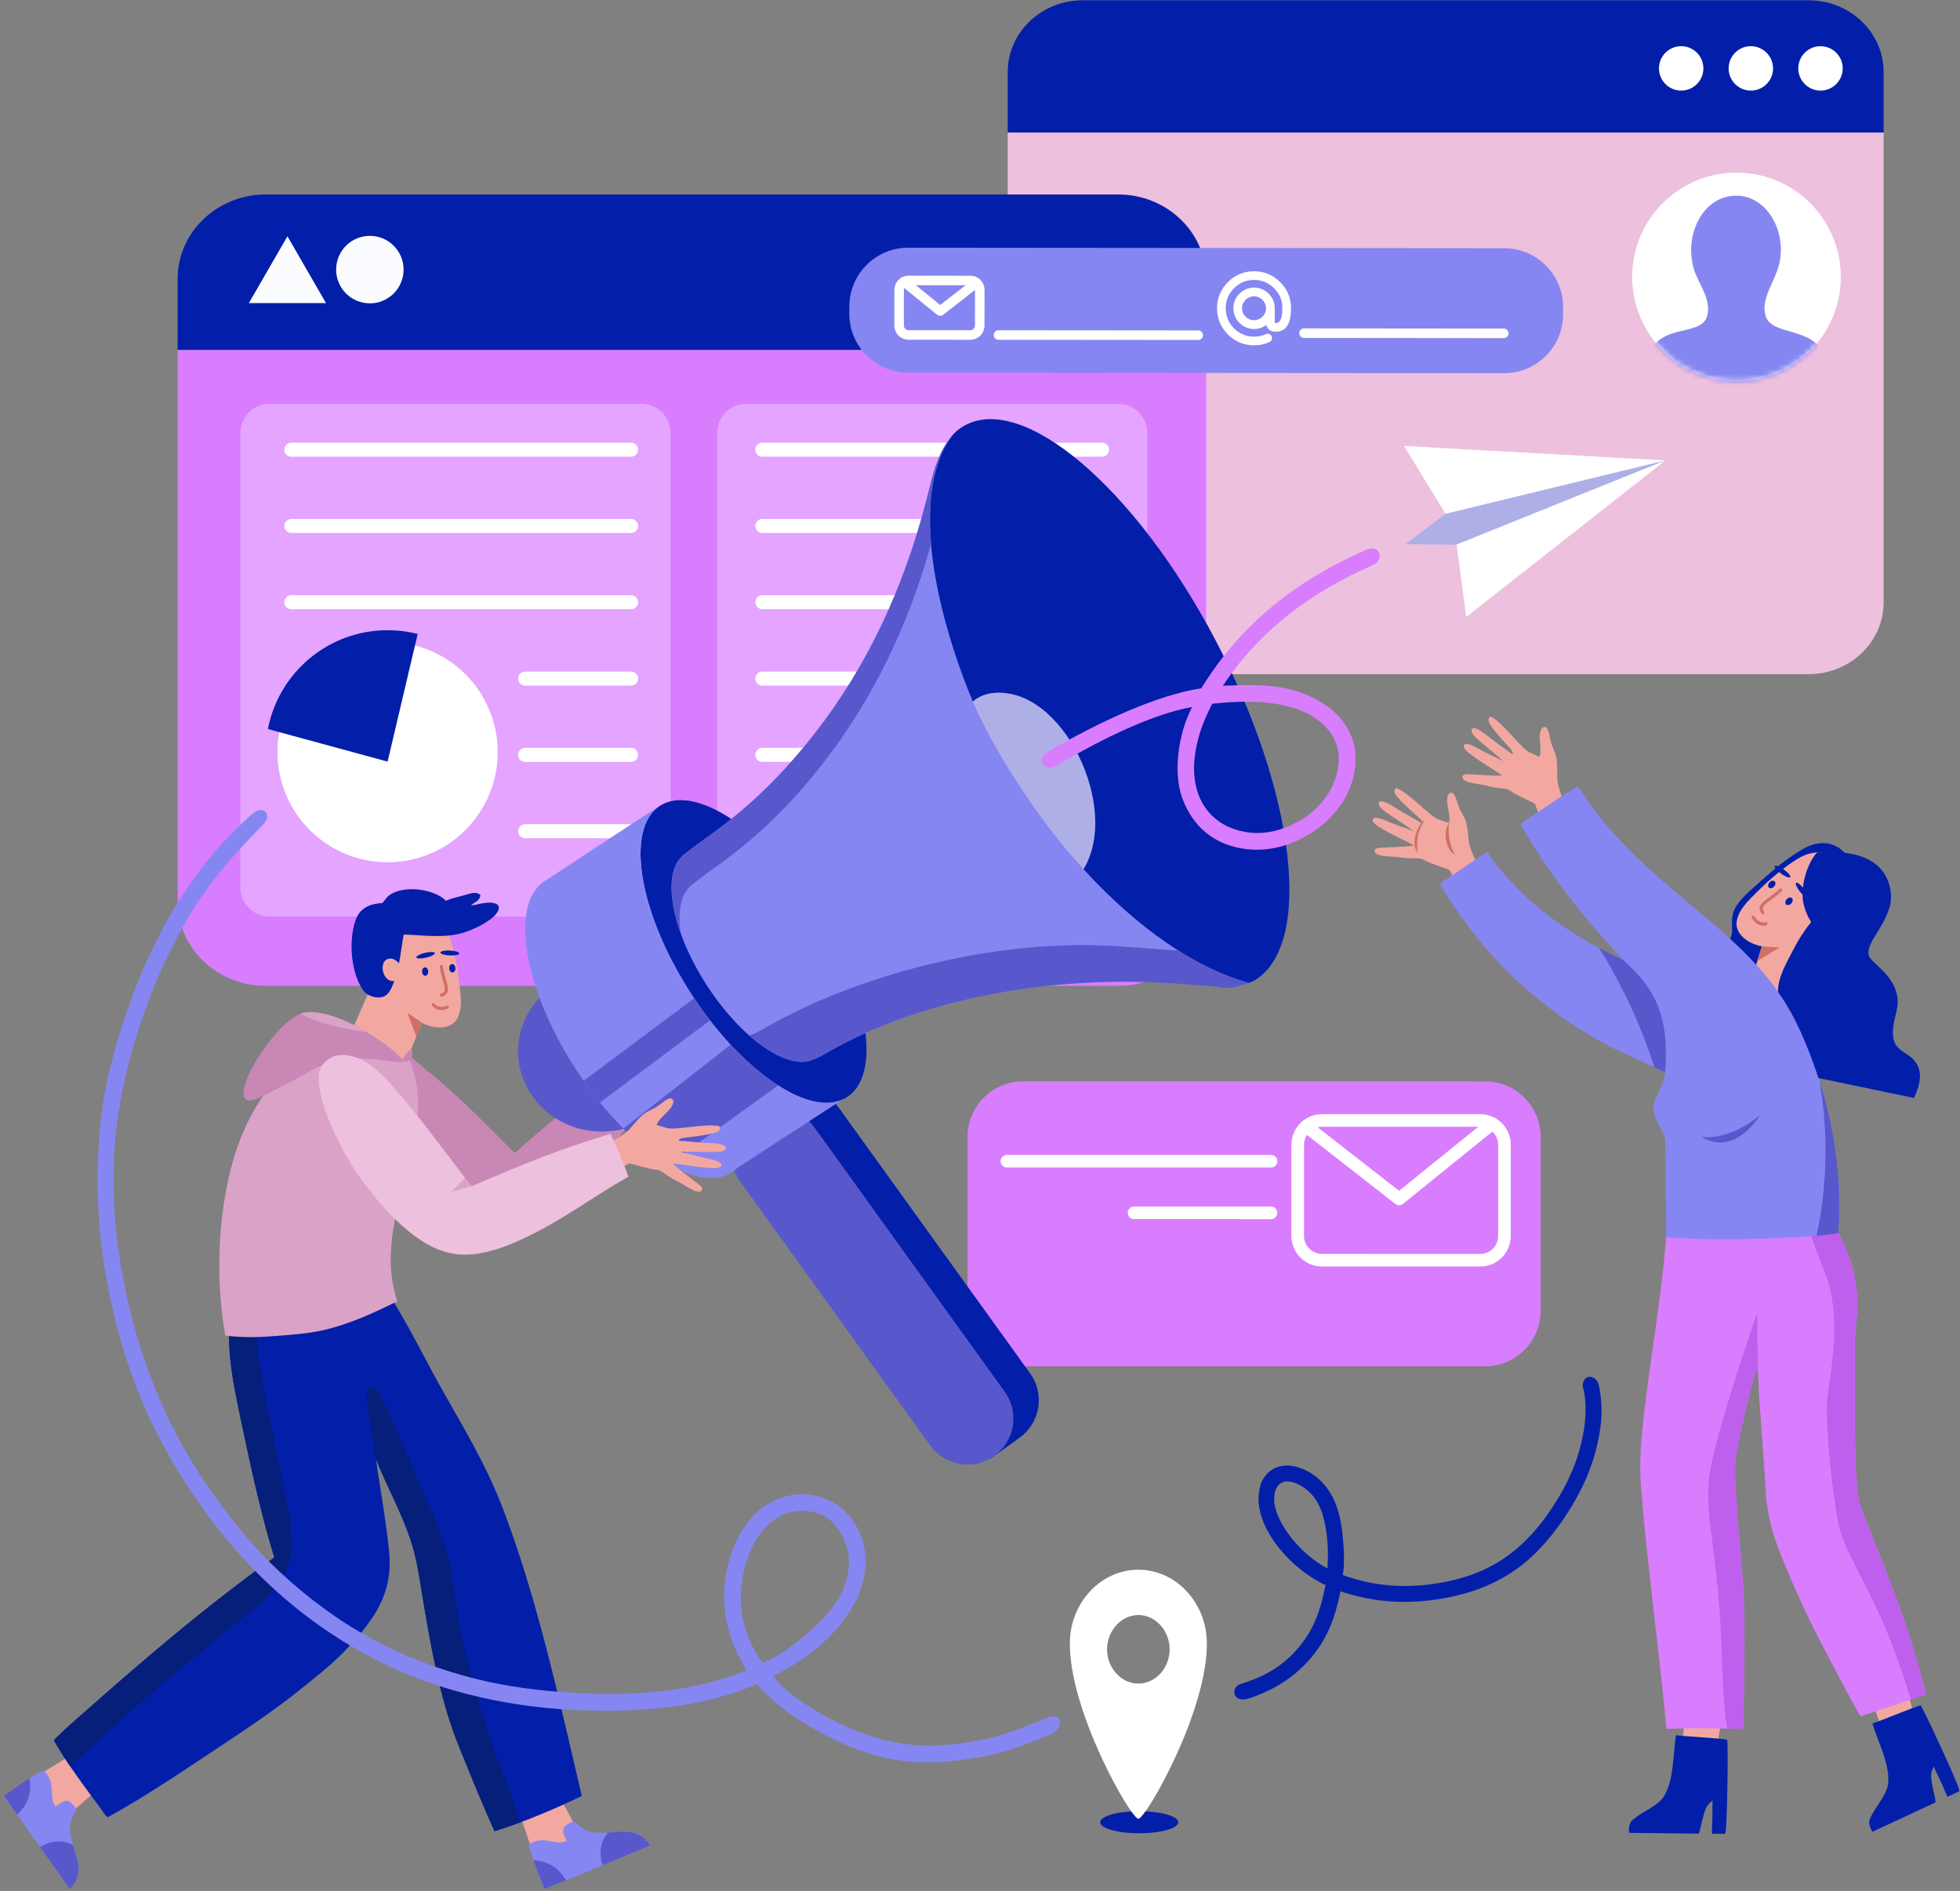 <svg width="369" height="356" viewBox="0 0 369 356" fill="none" xmlns="http://www.w3.org/2000/svg">
<rect x="0" y="0" width="369" height="356" fill="#808080" stroke="none"/>
<path d="M182.146 246.77C182.146 252.546 186.827 257.229 192.602 257.229L279.584 257.232C285.358 257.232 290.04 252.548 290.04 246.774L290.042 214.04C290.042 208.266 285.361 203.585 279.586 203.585L192.603 203.581C186.828 203.581 182.147 208.262 182.147 214.038L182.146 246.77Z" fill="#D97DFF"/>
<path d="M278.674 238.442L248.881 238.44C247.344 238.44 245.9 237.841 244.814 236.755C243.727 235.669 243.129 234.223 243.129 232.688L243.13 215.511C243.13 212.339 245.71 209.758 248.881 209.758L278.675 209.759C281.847 209.759 284.427 212.341 284.427 215.513L284.427 232.69C284.426 235.86 281.846 238.442 278.674 238.442ZM248.881 212.13C247.018 212.132 245.503 213.647 245.503 215.511V232.688C245.502 233.59 245.853 234.438 246.492 235.077C247.129 235.714 247.978 236.066 248.881 236.066L278.674 236.068C280.538 236.068 282.054 234.552 282.054 232.69V215.513C282.054 213.649 280.538 212.132 278.675 212.132L248.881 212.13Z" fill="white"/>
<path d="M263.413 226.897C263.155 226.897 262.898 226.813 262.683 226.647L245.173 212.987C244.657 212.583 244.565 211.838 244.968 211.321C245.372 210.805 246.116 210.713 246.634 211.115L263.399 224.194L280.178 210.617C280.686 210.204 281.433 210.282 281.846 210.792C282.259 211.302 282.18 212.049 281.671 212.462L264.158 226.632C263.942 226.809 263.677 226.897 263.413 226.897Z" fill="white"/>
<path d="M239.287 219.81H189.56C188.904 219.81 188.373 219.279 188.373 218.624C188.373 217.969 188.905 217.437 189.56 217.437L239.287 217.439C239.943 217.439 240.473 217.969 240.473 218.624C240.474 219.28 239.943 219.81 239.287 219.81Z" fill="white"/>
<path d="M239.288 229.523L213.494 229.522C212.839 229.522 212.309 228.99 212.309 228.335C212.309 227.68 212.839 227.149 213.494 227.149L239.288 227.15C239.943 227.15 240.474 227.682 240.474 228.337C240.474 228.992 239.943 229.523 239.288 229.523Z" fill="white"/>
<path fill-rule="evenodd" clip-rule="evenodd" d="M189.717 13.577C189.717 6.104 196.043 0.049 203.846 0.049H340.495C348.297 0.049 354.623 6.104 354.623 13.577V24.965H189.717V13.577Z" fill="#031FAA"/>
<path fill-rule="evenodd" clip-rule="evenodd" d="M354.621 24.965V113.395C354.621 120.867 348.295 126.927 340.493 126.927H203.844C196.041 126.927 189.715 120.867 189.715 113.395V24.965H354.621Z" fill="#EDC0DD"/>
<path d="M342.737 17.056C345.046 17.056 346.917 15.185 346.917 12.876C346.917 10.567 345.046 8.696 342.737 8.696C340.428 8.696 338.557 10.567 338.557 12.876C338.557 15.185 340.428 17.056 342.737 17.056Z" fill="white"/>
<path d="M329.624 17.056C331.932 17.056 333.804 15.185 333.804 12.876C333.804 10.567 331.932 8.696 329.624 8.696C327.315 8.696 325.443 10.567 325.443 12.876C325.443 15.185 327.315 17.056 329.624 17.056Z" fill="white"/>
<path d="M316.508 17.056C318.817 17.056 320.689 15.185 320.689 12.876C320.689 10.567 318.817 8.696 316.508 8.696C314.2 8.696 312.328 10.567 312.328 12.876C312.328 15.185 314.2 17.056 316.508 17.056Z" fill="white"/>
<path d="M326.922 71.769C337.766 71.769 346.557 62.978 346.557 52.134C346.557 41.29 337.766 32.499 326.922 32.499C316.078 32.499 307.287 41.29 307.287 52.134C307.287 62.978 316.078 71.769 326.922 71.769Z" fill="white"/>
<mask id="mask0_2941_2196" style="mask-type:luminance" maskUnits="userSpaceOnUse" x="307" y="32" width="40" height="40">
<path d="M326.924 71.768C337.768 71.768 346.559 62.977 346.559 52.133C346.559 41.29 337.768 32.499 326.924 32.499C316.08 32.499 307.289 41.29 307.289 52.133C307.289 62.977 316.08 71.768 326.924 71.768Z" fill="white"/>
</mask>
<g mask="url(#mask0_2941_2196)">
<path fill-rule="evenodd" clip-rule="evenodd" d="M344.41 72.562C331.333 72.451 322.488 72.442 309.444 72.562C309.35 67.622 310.321 64.689 313.997 63.091C316.68 61.926 320.452 62.07 321.281 59.813C322.459 56.612 319.779 53.546 318.914 50.707C317.04 44.563 320.294 37.384 326.199 36.865C332.375 36.325 336.51 43.379 334.941 49.796C334.132 53.105 331.45 56.193 332.391 59.448C332.946 61.365 335.232 61.894 337.49 62.545C342.372 63.953 344.377 65.826 344.41 72.562Z" fill="#8686F2"/>
</g>
<path fill-rule="evenodd" clip-rule="evenodd" d="M227.09 65.871V169.716C227.09 178.491 219.667 185.603 210.501 185.603H50.035C40.87 185.603 33.445 178.491 33.445 169.716V65.871H227.09Z" fill="#D97DFF"/>
<path fill-rule="evenodd" clip-rule="evenodd" d="M33.441 52.499C33.441 43.722 40.869 36.61 50.033 36.61H210.499C219.666 36.61 227.088 43.722 227.088 52.499V65.869H33.441V52.499Z" fill="#031FAA"/>
<path d="M63.283 50.758C63.283 54.263 66.122 57.111 69.631 57.111C73.142 57.111 75.983 54.262 75.983 50.758C75.983 47.254 73.141 44.404 69.631 44.404C66.122 44.404 63.283 47.253 63.283 50.758Z" fill="#FBFCFF"/>
<path d="M54.114 57.065H46.85L50.483 50.773L54.114 44.48L57.746 50.773L61.378 57.065H54.114Z" fill="#FBFCFF"/>
<path opacity="0.3" d="M135.006 167.085C135.006 170.104 137.452 172.551 140.47 172.551H210.521C213.54 172.551 215.987 170.104 215.987 167.085V81.496C215.987 78.477 213.54 76.031 210.521 76.031H140.47C137.452 76.031 135.006 78.478 135.006 81.496V167.085Z" fill="white"/>
<path opacity="0.3" d="M126.23 81.496C126.23 78.477 123.783 76.031 120.765 76.031H50.714C47.695 76.031 45.248 78.478 45.248 81.496V167.086C45.248 170.104 47.695 172.551 50.714 172.551H120.765C123.783 172.551 126.23 170.104 126.23 167.086V81.496Z" fill="white"/>
<path d="M72.972 162.333C84.42 162.333 93.7 153.053 93.7 141.606C93.7 130.158 84.42 120.878 72.972 120.878C61.524 120.878 52.244 130.158 52.244 141.606C52.244 153.053 61.524 162.333 72.972 162.333Z" fill="white"/>
<path d="M50.434 137.252C52.469 126.656 61.783 118.65 72.972 118.65C74.927 118.65 76.825 118.895 78.637 119.356L72.972 143.388L50.434 137.252Z" fill="#031FAA"/>
<path d="M54.847 114.693H118.802C119.532 114.693 120.124 114.103 120.124 113.373C120.124 112.643 119.532 112.052 118.802 112.052H54.847C54.117 112.052 53.525 112.643 53.525 113.373C53.525 114.103 54.117 114.693 54.847 114.693Z" fill="white"/>
<path d="M54.847 100.341H118.802C119.532 100.341 120.124 99.749 120.124 99.019C120.124 98.289 119.532 97.697 118.802 97.697H54.847C54.117 97.697 53.525 98.289 53.525 99.019C53.525 99.749 54.117 100.341 54.847 100.341Z" fill="white"/>
<path d="M54.847 85.986H118.802C119.532 85.986 120.124 85.394 120.124 84.665C120.124 83.935 119.532 83.345 118.802 83.345H54.847C54.117 83.345 53.525 83.935 53.525 84.665C53.525 85.394 54.117 85.986 54.847 85.986Z" fill="white"/>
<path d="M98.867 143.433H118.802C119.532 143.433 120.124 142.843 120.124 142.113C120.124 141.383 119.532 140.791 118.802 140.791H98.867C98.137 140.791 97.545 141.383 97.545 142.113C97.545 142.843 98.137 143.433 98.867 143.433Z" fill="white"/>
<path d="M98.867 129.08H118.802C119.532 129.08 120.124 128.488 120.124 127.759C120.124 127.029 119.532 126.438 118.802 126.438H98.867C98.137 126.438 97.545 127.029 97.545 127.759C97.545 128.488 98.137 129.08 98.867 129.08Z" fill="white"/>
<path d="M98.867 157.812H118.802C119.532 157.812 120.124 157.222 120.124 156.492C120.124 155.763 119.532 155.171 118.802 155.171H98.867C98.137 155.171 97.545 155.762 97.545 156.492C97.545 157.222 98.137 157.812 98.867 157.812Z" fill="white"/>
<path d="M143.521 114.694H207.475C208.205 114.694 208.797 114.104 208.797 113.374C208.797 112.644 208.205 112.052 207.475 112.052H143.521C142.791 112.052 142.199 112.644 142.199 113.374C142.199 114.104 142.791 114.694 143.521 114.694Z" fill="white"/>
<path d="M143.521 100.341H207.475C208.205 100.341 208.797 99.749 208.797 99.019C208.797 98.289 208.205 97.697 207.475 97.697H143.521C142.791 97.697 142.199 98.289 142.199 99.019C142.199 99.749 142.791 100.341 143.521 100.341Z" fill="white"/>
<path d="M143.521 85.986H207.475C208.205 85.986 208.797 85.394 208.797 84.665C208.797 83.935 208.205 83.345 207.475 83.345H143.521C142.791 83.345 142.199 83.935 142.199 84.665C142.2 85.394 142.791 85.986 143.521 85.986Z" fill="white"/>
<path d="M143.521 143.432H207.475C208.205 143.432 208.797 142.842 208.797 142.112C208.797 141.383 208.205 140.79 207.475 140.79H143.521C142.791 140.79 142.199 141.382 142.199 142.112C142.2 142.842 142.791 143.432 143.521 143.432Z" fill="white"/>
<path d="M143.521 129.079H207.475C208.205 129.079 208.797 128.487 208.797 127.757C208.797 127.028 208.205 126.436 207.475 126.436H143.521C142.791 126.436 142.199 127.027 142.199 127.757C142.2 128.487 142.791 129.079 143.521 129.079Z" fill="white"/>
<path d="M294.279 59.176C294.274 65.302 289.304 70.263 283.177 70.259L170.979 70.161C164.853 70.156 159.892 65.186 159.898 59.06V57.716C159.905 51.591 164.874 46.629 171 46.636L283.198 46.731C289.325 46.738 294.285 51.707 294.28 57.832L294.279 59.176Z" fill="#8686F2"/>
<path d="M182.666 63.968L171.049 63.957C169.572 63.955 168.372 62.754 168.373 61.277L168.379 54.578C168.381 53.102 169.583 51.902 171.06 51.903L182.677 51.914C184.153 51.916 185.354 53.118 185.352 54.595L185.346 61.292C185.345 62.767 184.144 63.968 182.666 63.968ZM171.058 53.699C170.571 53.699 170.175 54.095 170.174 54.581L170.168 61.279C170.167 61.766 170.563 62.163 171.05 62.163L182.668 62.173C183.155 62.173 183.552 61.778 183.552 61.292L183.558 54.594C183.558 54.109 183.163 53.711 182.676 53.711L171.058 53.699Z" fill="white"/>
<path d="M177.003 59.461C176.804 59.461 176.603 59.394 176.439 59.262L169.616 53.73C169.231 53.418 169.171 52.852 169.484 52.468C169.795 52.083 170.361 52.023 170.746 52.336L177.015 57.419L183.285 52.536C183.677 52.231 184.241 52.301 184.544 52.693C184.849 53.084 184.779 53.649 184.387 53.953L177.556 59.272C177.393 59.398 177.197 59.461 177.003 59.461Z" fill="white"/>
<path d="M225.582 64.003L187.977 63.971C187.481 63.971 187.079 63.569 187.08 63.073C187.08 62.578 187.483 62.176 187.978 62.176L225.584 62.208C226.079 62.209 226.481 62.613 226.481 63.108C226.48 63.603 226.077 64.003 225.582 64.003Z" fill="white"/>
<path d="M241.017 53.12C239.66 51.762 238.007 51.071 236.102 51.071C234.188 51.071 232.528 51.756 231.17 53.113C229.816 54.472 229.129 56.127 229.127 58.034C229.125 59.943 229.809 61.6 231.161 62.959C232.519 64.317 234.176 65.006 236.09 65.009C237.114 65.009 238.08 64.808 238.948 64.412C239.1 64.364 239.228 64.267 239.329 64.121C239.427 63.977 239.476 63.818 239.477 63.652C239.476 63.425 239.399 63.229 239.244 63.069C239.089 62.908 238.895 62.827 238.666 62.827C238.532 62.827 238.401 62.862 238.29 62.93C237.612 63.229 236.872 63.379 236.091 63.379C234.62 63.378 233.348 62.849 232.31 61.805C231.278 60.775 230.756 59.507 230.757 58.037C230.758 56.565 231.284 55.296 232.318 54.269C233.355 53.229 234.629 52.7 236.1 52.702C236.842 52.703 237.531 52.836 238.149 53.098C238.765 53.36 239.343 53.757 239.868 54.276C240.387 54.792 240.782 55.365 241.04 55.983C241.298 56.601 241.429 57.294 241.428 58.047C241.427 59.887 241.01 60.818 240.192 60.818C240.042 60.816 239.988 60.761 239.988 60.611L239.99 58.045C239.991 56.977 239.606 56.05 238.843 55.293C238.092 54.534 237.167 54.148 236.099 54.146C235.03 54.146 234.104 54.53 233.346 55.288C232.589 56.045 232.204 56.969 232.202 58.039C232.201 59.107 232.584 60.034 233.341 60.792C234.098 61.549 235.024 61.935 236.092 61.936C236.945 61.936 237.723 61.68 238.41 61.176C238.59 62.023 239.188 62.453 240.189 62.453C242.09 62.455 243.054 60.973 243.057 58.048C243.06 56.141 242.372 54.483 241.017 53.12ZM237.69 59.625C237.49 59.83 237.248 59.993 236.973 60.111C236.423 60.348 235.762 60.347 235.214 60.113C234.938 59.995 234.695 59.835 234.494 59.636C234.291 59.435 234.13 59.192 234.01 58.916C233.891 58.642 233.831 58.347 233.832 58.037C233.832 57.73 233.892 57.434 234.011 57.159C234.131 56.883 234.293 56.642 234.496 56.443C234.698 56.243 234.942 56.083 235.218 55.965C235.492 55.849 235.788 55.79 236.098 55.79C236.407 55.791 236.702 55.852 236.976 55.97C237.252 56.09 237.494 56.253 237.694 56.458C237.894 56.661 238.054 56.905 238.171 57.176C238.287 57.448 238.346 57.739 238.347 58.042C238.346 58.346 238.286 58.638 238.169 58.908C238.052 59.18 237.892 59.42 237.69 59.625Z" fill="white"/>
<path d="M283.106 63.654L245.5 63.622C245.005 63.621 244.604 63.22 244.604 62.722C244.604 62.227 245.006 61.827 245.501 61.827L283.107 61.859C283.603 61.859 284.005 62.261 284.004 62.757C284.003 63.252 283.601 63.654 283.106 63.654Z" fill="white"/>
<path fill-rule="evenodd" clip-rule="evenodd" d="M71.177 196.187C71.159 196.105 71.214 196.097 71.272 196.092C75.161 196.503 77.334 199.095 80.005 201.218C86.096 206.059 91.552 211.736 96.902 217.07C103.032 211.65 109.384 206.455 115.793 201.311C117.848 203.339 119.668 205.6 121.583 207.768C115.31 215.6 108.773 224.133 100.32 230.361C97.978 232.085 94.899 233.885 91.397 232.163C89.831 231.394 88.561 229.894 87.125 228.652C83.086 225.151 79.562 220.477 76.114 216.596C77.491 208.367 75.261 200.447 71.177 196.187Z" fill="#C987B6"/>
<path fill-rule="evenodd" clip-rule="evenodd" d="M144.01 218.809C142.819 217.165 142.33 215.259 142.412 213.374L140.479 210.692L145.96 206.73C149.838 203.943 155.249 204.825 158.033 208.704L193.949 258.578C196.731 262.451 195.858 267.85 191.985 270.65L186.502 274.597L184.564 271.904C182.754 271.389 181.097 270.317 179.909 268.683L144.01 218.809Z" fill="#031FAA"/>
<path fill-rule="evenodd" clip-rule="evenodd" d="M175.124 272.134C177.91 276.009 183.323 276.891 187.194 274.097C191.068 271.298 191.947 265.898 189.162 262.025L153.248 212.147C150.467 208.276 145.047 207.388 141.18 210.19C137.305 212.983 136.423 218.38 139.206 222.25L175.124 272.134Z" fill="#5858CC"/>
<path d="M129.916 186.771C120.205 171.632 117.668 155.94 124.242 151.694C124.248 151.691 124.259 151.685 124.265 151.676L124.277 151.671C124.367 151.618 124.465 151.57 124.555 151.519C131.241 147.712 144.222 156.526 153.806 171.451C163.519 186.605 166.055 202.306 159.468 206.538C159.203 206.709 158.951 206.842 158.683 206.964C151.868 210.092 139.272 201.354 129.916 186.771Z" fill="#031FAA"/>
<path fill-rule="evenodd" clip-rule="evenodd" d="M97.527 197.739C97.417 206.066 104.376 212.918 113.098 213.036C121.813 213.165 128.96 206.505 129.081 198.172C129.199 189.831 122.224 182.988 113.514 182.86C104.794 182.74 97.641 189.397 97.527 197.739Z" fill="#5858CC"/>
<path d="M102.118 166.192C102.121 166.178 102.121 166.178 102.131 166.173C102.131 166.173 102.193 166.129 102.285 166.064C102.367 166.006 102.447 165.937 102.544 165.885C102.598 165.849 102.654 165.833 102.708 165.786C105.687 163.827 119.439 154.742 124.241 151.694C117.668 155.94 120.205 171.632 129.916 186.771C139.272 201.354 151.867 210.092 158.683 206.963L138.75 219.917C138.446 220.229 138.11 220.509 137.74 220.741C137.38 220.966 137.022 221.133 136.644 221.295L136.637 221.307L136.63 221.299C129.736 224.007 117.396 215.312 108.199 200.969C98.688 186.169 96.062 170.814 102.118 166.192Z" fill="#8686F2"/>
<path d="M146.509 204.33L125.911 219.206C123.136 217.608 120.225 215.338 117.355 212.467L137.554 196.678C140.531 199.881 143.592 202.472 146.509 204.33Z" fill="#5858CC"/>
<path d="M130.698 187.932C131.66 189.389 132.651 190.778 133.674 192.098L112.967 207.559C111.918 206.255 110.884 204.922 109.879 203.478L130.698 187.932Z" fill="#5858CC"/>
<path d="M231.819 185.889C232.057 185.872 232.292 185.848 232.526 185.817C233.434 185.49 234.411 185.286 235.313 184.975C235.523 184.882 235.734 184.794 235.946 184.707C236.349 184.483 236.738 184.229 237.113 183.941C247.464 176.01 243.16 146.509 227.505 118.042C211.851 89.588 190.763 72.966 180.423 80.884C179.18 81.838 178.407 83.14 177.585 84.665C171.499 95.888 176.231 121.718 190.023 146.78C203.351 171.002 220.605 186.647 231.819 185.889Z" fill="#031FAA"/>
<path d="M182.805 132.402C184.584 130.576 187.375 129.974 190.632 130.716C203.025 133.545 212.227 157.455 201.418 166.671C197.754 161.631 194.171 155.942 190.82 149.707C187.711 143.923 185.04 138.105 182.805 132.402Z" fill="#AFAFE8"/>
<path d="M232.215 185.864C232.262 185.862 232.342 185.857 232.44 185.85C233.304 185.529 234.234 185.324 235.106 185.041C225.416 182.46 214.375 174.964 204.219 163.884C199.782 159.05 195.506 153.526 191.596 147.44C187.964 141.785 184.728 136.136 182.456 130.403C174.977 111.528 172.031 92.053 179.099 82.311C179.102 82.147 179.567 81.721 179.524 81.722C176.558 85.703 175.592 89.48 174.545 93.604C170.232 110.679 163.114 125.665 153.38 138.11C147.392 145.742 141.209 151.92 132.802 157.86C130.997 159.125 128.498 161.094 128.498 161.094C128.485 161.108 128.48 161.128 128.48 161.149C124.534 164.604 126.413 175.14 132.954 185.323C139.515 195.536 148.342 201.656 153.122 199.465C153.127 199.461 153.127 199.461 153.127 199.461C154.155 199.1 155.189 198.452 156.459 197.737C171.986 188.977 195.37 183.601 219.609 185.065C223.654 185.319 227.587 185.668 231.525 185.914C231.751 185.886 231.981 185.867 232.215 185.864Z" fill="#8686F2"/>
<path d="M134.296 163.545C132.494 164.814 129.982 166.795 129.982 166.795C129.981 166.819 129.975 166.821 129.98 166.845C128.1 168.479 127.552 171.748 128.191 175.807C125.813 169.2 125.779 163.507 128.48 161.15C128.479 161.129 128.485 161.109 128.498 161.095C128.498 161.095 130.996 159.125 132.802 157.86C141.212 151.933 147.38 145.743 153.371 138.091C163.115 125.665 170.233 110.68 174.548 93.612C175.593 89.481 176.498 84.881 179.53 81.732C179.556 81.703 178.998 82.32 178.995 82.484C175.423 87.394 174.702 93.968 175.274 102.468C170.902 118.173 163.975 132.173 154.868 143.792C148.884 151.44 142.711 157.619 134.296 163.545Z" fill="#5858CC"/>
<path d="M232.215 185.864C232.262 185.862 232.341 185.857 232.44 185.85C233.313 185.526 234.253 185.321 235.134 185.031C230.898 183.905 226.409 181.844 221.845 178.95C217.938 178.703 214.021 178.365 210.021 178.118C185.792 176.636 160.512 184.233 144.975 192.998C143.716 193.717 142.682 194.36 141.657 194.724L141.652 194.725C141.458 194.822 141.24 194.865 141.027 194.922C145.61 198.985 150.148 200.844 153.121 199.465C153.127 199.461 153.127 199.461 153.127 199.461C154.155 199.1 155.189 198.452 156.452 197.735C171.986 188.977 195.371 183.601 219.608 185.065C223.653 185.319 227.585 185.668 231.522 185.914C231.749 185.885 231.981 185.867 232.215 185.864Z" fill="#5858CC"/>
<path fill-rule="evenodd" clip-rule="evenodd" d="M13.253 330.497L18.119 337.124L10.381 343.926L4.625 335.823L13.253 330.497Z" fill="#F2A8A0"/>
<path fill-rule="evenodd" clip-rule="evenodd" d="M14.442 340.632C14.198 340.322 13.42 339.17 12.708 339.046C11.969 338.912 11.349 339.526 10.432 340.129C9.005 337.91 10.725 335.842 8.246 333.298C5.819 334.486 3.29 336.257 0.752 338.086C4.712 343.909 9.043 349.797 13.147 355.645C13.648 355.115 14.065 354.575 14.31 354.061C15.047 352.485 14.825 350.892 14.32 349.252C13.641 347.037 12.693 344.549 13.466 342.468C13.679 341.888 14.044 341.334 14.442 340.632Z" fill="#8686F2"/>
<path d="M13.72 347.302C13.908 347.962 14.126 348.619 14.319 349.251C14.824 350.891 15.046 352.484 14.309 354.06C14.064 354.575 13.647 355.114 13.146 355.644C11.303 353.016 9.414 350.383 7.533 347.747C9.994 346.22 12.177 346.583 13.72 347.302Z" fill="#5858CC"/>
<path d="M3.216 341.653C2.384 340.462 1.56 339.272 0.752 338.086C2.361 336.926 3.968 335.791 5.542 334.812C5.841 336.331 5.912 339.199 3.216 341.653Z" fill="#5858CC"/>
<path fill-rule="evenodd" clip-rule="evenodd" d="M97.91 341.736L105.457 338.466L110.365 347.526L101.182 351.332L97.91 341.736Z" fill="#F2A8A0"/>
<path fill-rule="evenodd" clip-rule="evenodd" d="M108.056 342.831C107.701 343.001 106.405 343.504 106.122 344.17C105.828 344.86 106.288 345.604 106.674 346.63C104.194 347.525 102.56 345.39 99.527 347.24C100.145 349.873 101.308 352.731 102.527 355.613C109.088 353.048 115.79 350.136 122.406 347.438C122 346.832 121.569 346.306 121.12 345.955C119.747 344.884 118.146 344.748 116.432 344.871C114.123 345.043 111.487 345.411 109.632 344.196C109.114 343.858 108.655 343.38 108.056 342.831Z" fill="#8686F2"/>
<path d="M114.404 345.024C115.089 344.985 115.775 344.921 116.434 344.871C118.148 344.748 119.749 344.885 121.122 345.955C121.571 346.306 122.001 346.832 122.408 347.438C119.437 348.649 116.448 349.904 113.461 351.153C112.517 348.413 113.36 346.368 114.404 345.024Z" fill="#5858CC"/>
<path d="M106.553 354.006C105.207 354.551 103.864 355.09 102.527 355.614C101.756 353.786 101.007 351.968 100.402 350.211C101.949 350.261 104.763 350.832 106.553 354.006Z" fill="#5858CC"/>
<path fill-rule="evenodd" clip-rule="evenodd" d="M109.531 338.125C104.351 340.607 98.983 342.911 93.104 344.752C90.725 339.512 88.572 334.142 86.297 328.525C82.983 320.341 81.17 310.468 79.531 300.511C78.982 297.174 78.531 293.908 77.576 290.812C75.773 284.958 72.831 279.926 70.773 274.677C71.381 278.989 72.218 283.68 72.807 288.27C73.142 290.884 73.486 293.307 73.324 295.563C72.858 302.022 69.031 306.325 65.43 310.264C63.004 312.919 60.062 315.218 57.296 317.471C51.674 322.051 45.437 326.137 39.244 330.252C33.025 334.383 26.753 338.557 20.296 342.122C19.657 341.701 19.323 340.966 18.888 340.381C15.929 336.397 12.758 332.221 10.146 327.659C11.648 326.003 13.393 324.555 15.072 323.068C26.698 312.768 38.698 302.443 51.649 293.21C49.323 285.724 47.372 276.936 45.602 268.489C43.946 260.59 41.337 249.714 44.926 242.769C52.843 241.846 61.649 240.883 69.41 239.962C69.573 239.944 69.612 239.837 69.786 239.851C70.415 239.896 71.311 241.052 71.969 241.939C73.722 244.299 75.521 247.453 76.887 249.89C78.945 253.566 80.903 257.465 82.896 261.023C87.094 268.516 91.377 275.465 94.554 283.686C100.94 300.224 105.181 319.474 109.531 338.125Z" fill="#031FAA"/>
<path d="M30.113 317.355C33.358 314.617 36.746 311.988 40.011 309.216C41.632 307.84 43.275 306.506 44.961 305.194C48.242 302.641 51.966 299.691 53.77 296.057C55.901 291.765 54.539 285.519 53.548 280.485C52.017 272.709 50.264 265.36 48.989 257.219C48.55 254.412 48.22 251.494 48.323 248.696C48.414 246.195 48.893 244.091 49.438 242.247C47.91 242.42 46.401 242.594 44.922 242.767C41.334 249.712 43.942 260.588 45.598 268.487C47.367 276.935 49.319 285.722 51.645 293.208C38.694 302.441 26.695 312.766 15.069 323.066C13.389 324.553 11.644 326.001 10.143 327.657C11.101 329.331 12.136 330.954 13.207 332.534C15.707 330.329 18.151 328.072 20.609 325.858C23.766 323.018 26.856 320.106 30.113 317.355Z" fill="#051F7A"/>
<path d="M79.528 300.511C81.167 310.468 82.98 320.341 86.294 328.525C88.568 334.142 90.722 339.512 93.101 344.752C94.764 344.231 96.383 343.671 97.972 343.082C96.037 337.064 93.531 331.158 91.544 324.841C89.291 317.685 87.029 310.229 85.856 301.815C85.285 297.716 84.62 293.491 83.425 289.952C82.272 286.54 80.768 283.232 79.268 279.876C77.11 275.047 75.146 269.855 72.808 265.055C72.153 263.71 70.964 261.055 69.776 261.01C69.608 261.003 69.451 261.109 69.406 261.216C68.563 262.141 69.315 265.474 69.582 267.29C69.965 269.897 70.312 272.441 70.806 274.767C72.863 279.984 75.779 284.99 77.573 290.81C78.529 293.908 78.979 297.173 79.528 300.511Z" fill="#051F7A"/>
<path fill-rule="evenodd" clip-rule="evenodd" d="M74.785 244.986C70.643 247.04 65.852 249.327 60.546 250.493C57.802 251.095 54.767 251.291 51.719 251.536C48.691 251.78 45.563 251.855 42.416 251.441C40.129 238.592 41.396 223.923 45.453 213.947C47.534 208.831 50.24 204.793 53.996 201.036C57.571 197.462 61.898 194.091 68.046 193.728C75.304 193.298 78.287 200.029 78.678 206.638C78.887 210.186 78.143 213.825 77.35 217.174C75.786 223.76 73.598 230.306 73.552 237.109C73.53 240.242 74.077 242.613 74.785 244.986Z" fill="#DBA2C8"/>
<path fill-rule="evenodd" clip-rule="evenodd" d="M70.062 185.267C69.208 187.325 66.287 193.917 66.287 193.917C65.667 196.011 75.73 201.891 76.814 199.028C77.587 196.989 78.658 194.536 79.441 192.568C81.776 193.724 84.26 193.804 85.65 192.351C86.022 191.961 86.413 191.204 86.608 190.291C86.926 188.791 86.697 187.108 86.526 185.613C86.2 182.746 85.684 179.791 84.828 176.975C83.967 174.134 83.005 172.306 79.677 170.748C77.829 169.881 75.939 169.714 74.456 169.951C71.454 170.427 68.838 172.953 67.842 176.65C66.865 180.255 68.439 182.663 70.062 185.267Z" fill="#F2A8A0"/>
<path fill-rule="evenodd" clip-rule="evenodd" d="M79.439 192.568L76.682 190.654L78.397 195.21L79.439 192.568Z" fill="#D16E66"/>
<path fill-rule="evenodd" clip-rule="evenodd" d="M86.478 179.498C86.466 179.758 85.656 179.928 84.671 179.882C83.687 179.835 82.898 179.592 82.904 179.334C82.921 179.077 83.73 178.906 84.715 178.951C85.702 178.999 86.489 179.241 86.478 179.498Z" fill="#031FAA"/>
<path fill-rule="evenodd" clip-rule="evenodd" d="M81.86 179.432C81.921 179.681 81.19 180.067 80.229 180.295C79.268 180.522 78.443 180.499 78.382 180.25C78.324 180.001 79.057 179.615 80.017 179.387C80.976 179.16 81.803 179.178 81.86 179.432Z" fill="#031FAA"/>
<path fill-rule="evenodd" clip-rule="evenodd" d="M85.739 182.246C85.77 182.689 85.535 183.063 85.213 183.087C84.891 183.108 84.606 182.771 84.575 182.328C84.543 181.891 84.779 181.514 85.102 181.492C85.423 181.47 85.707 181.808 85.739 182.246Z" fill="#031FAA"/>
<path fill-rule="evenodd" clip-rule="evenodd" d="M80.622 182.871C80.651 183.311 80.418 183.687 80.097 183.712C79.774 183.732 79.49 183.395 79.457 182.955C79.429 182.515 79.661 182.141 79.985 182.116C80.306 182.092 80.592 182.433 80.622 182.871Z" fill="#031FAA"/>
<path d="M83.137 187.639C83.155 187.639 83.172 187.635 83.188 187.63C83.648 187.514 83.958 187.305 84.139 186.986C84.507 186.351 84.252 185.458 83.931 184.324C83.724 183.604 83.494 182.785 83.386 181.905C83.365 181.744 83.214 181.627 83.055 181.649C82.891 181.667 82.778 181.816 82.797 181.978C82.911 182.904 83.149 183.742 83.36 184.486C83.633 185.445 83.868 186.275 83.628 186.691C83.53 186.865 83.34 186.982 83.044 187.057C82.886 187.097 82.789 187.258 82.83 187.419C82.866 187.559 82.996 187.651 83.137 187.639Z" fill="#D16E66"/>
<path d="M83.304 190.136C83.595 190.116 83.925 190.047 84.295 189.923C84.448 189.867 84.53 189.698 84.475 189.542C84.42 189.39 84.251 189.307 84.1 189.362C82.456 189.934 81.848 189 81.822 188.963C81.736 188.823 81.552 188.782 81.415 188.866C81.276 188.953 81.232 189.13 81.316 189.27C81.343 189.315 81.92 190.233 83.304 190.136Z" fill="#D16E66"/>
<path fill-rule="evenodd" clip-rule="evenodd" d="M83.951 169.585C84.831 169.176 86.014 168.9 87.146 168.615C88.173 168.358 89.522 167.691 90.44 168.485C90.334 169.664 89.316 169.845 88.671 170.434C89.892 170.39 91.39 169.716 92.892 169.999C94.684 170.337 93.774 171.858 92.838 172.656C91.288 173.981 88.98 175.092 86.958 175.675C83.585 176.652 79.52 176.054 76.028 175.94C75.739 177.017 75.413 180.162 75.12 181.236C75.035 181.515 74.858 181.093 74.848 181.086C74.576 180.844 74.129 180.475 73.547 180.463C71.127 180.404 71.805 185.036 74.259 184.696C73.584 186.251 73.076 188.117 70.688 187.748C69.983 187.639 68.978 187.235 68.502 186.597C65.282 182.282 65.721 173.682 67.975 171.508C68.921 170.596 70.094 170.125 71.961 170.014C72.445 169.552 72.663 169.028 73.217 168.601C75.952 166.499 81.907 167.391 83.951 169.585Z" fill="#031FAA"/>
<path fill-rule="evenodd" clip-rule="evenodd" d="M57.291 190.654C64.279 189.583 75.994 198.786 75.947 199.799C75.899 200.848 66.784 197.212 59.096 201.285C56.149 202.846 53.147 204.625 49.793 206.221C48.921 206.637 47.019 207.595 46.282 206.98C43.779 204.895 52.667 191.364 57.291 190.654Z" fill="#C987B6"/>
<path d="M68.964 194.271C65.223 192.051 60.699 190.133 57.295 190.654C57.096 190.684 56.888 190.746 56.674 190.822C57.783 191.708 61.11 192.85 65.138 193.656C66.493 193.926 67.788 194.131 68.964 194.271Z" fill="#DBA2C8"/>
<path fill-rule="evenodd" clip-rule="evenodd" d="M75.951 199.799C75.557 199.281 76.973 197.588 77.369 197.613C77.803 197.638 77.626 199.005 77.369 199.356C77.148 199.656 76.175 200.094 75.951 199.799Z" fill="#C987B6"/>
<path fill-rule="evenodd" clip-rule="evenodd" d="M118.393 219.08C118.176 219.121 115.058 220.997 112.219 222.675C112.595 220.753 112.265 218.703 111.168 216.984C114.08 215.579 117.39 213.857 118.516 212.585C119.36 211.628 120.224 210.52 121.175 209.756C121.924 209.154 122.864 208.908 123.855 208.233C124.574 207.745 125.938 206.409 126.535 206.884C127.168 207.389 126.437 208.496 125.656 209.298C124.73 210.247 124.03 210.824 123.602 211.77C123.98 211.89 124.385 212.014 124.785 212.144C125.715 212.444 126.227 212.516 127.141 212.455C129.17 212.328 131.059 211.992 133.016 211.89C133.617 211.859 134.903 211.847 135.374 212.029C135.551 212.099 135.811 212.454 135.297 212.903C134.863 213.283 133.962 213.421 133.39 213.54C132.015 213.828 130.8 213.937 129.562 214.118C128.904 214.217 128.228 214.184 127.74 214.585C128.02 214.895 128.458 214.794 128.789 214.829C130.683 215.016 132.305 215.161 134.244 215.228C134.661 215.242 136.775 215.476 136.665 216.111C136.523 216.95 134.788 216.875 134.265 216.884C132.227 216.914 129.882 216.771 128.231 216.877C128.197 216.866 128.157 216.882 128.12 216.841C128.106 216.857 128.094 216.873 128.078 216.891C128.128 216.884 128.18 216.88 128.231 216.877C128.231 216.877 128.246 216.88 128.252 216.886C130.134 217.315 131.822 217.875 133.939 218.282C134.55 218.4 135.599 218.782 135.738 219.084C136.174 220.029 134.345 219.939 133.659 219.899C131.27 219.767 128.679 219.209 126.586 219.046C128.005 220.317 129.588 221.46 130.952 222.512C131.444 222.891 132.304 223.44 132.194 223.888C131.971 224.781 130.735 224.183 130.188 223.916C129.501 223.582 128.781 223.065 128.165 222.726C127.528 222.375 126.82 222.038 126.144 221.625C125.446 221.2 124.774 220.605 124.12 220.347C123.679 220.172 123.162 220.199 122.722 220.107C121.769 219.905 120.752 219.611 119.835 219.363C119.395 219.245 118.754 219.014 118.393 219.08Z" fill="#F2A8A0"/>
<path fill-rule="evenodd" clip-rule="evenodd" d="M88.759 223.345C97.092 219.754 105.493 216.212 114.968 213.475C116.13 216.103 117.296 218.722 118.321 221.533C110.987 225.671 105.755 229.89 97.964 233.446C95.474 234.582 92.609 235.668 89.519 236.087C84.548 236.76 80.74 234.701 77.896 232.564C74.796 230.238 72.22 227.417 69.831 224.413C67.433 221.398 65.228 218.112 63.378 214.113C62.596 212.423 61.538 210.292 60.87 207.95C60.208 205.63 59.586 202.816 60.362 201.023C60.71 200.217 62.07 199.103 62.928 198.835C64.475 198.351 66.311 198.764 67.492 199.24C69.805 200.172 71.854 202.188 73.666 204.208C78.861 210.006 84.137 217.372 88.759 223.345Z" fill="#EDC0DD"/>
<path fill-rule="evenodd" clip-rule="evenodd" d="M88.759 223.345L84.992 224.362L87.546 221.768L88.759 223.345Z" fill="#DBA2C8"/>
<path fill-rule="evenodd" clip-rule="evenodd" d="M244.688 130.314C239.868 128.657 234.926 128.943 230.229 129.096C237.461 118.294 247.254 111.262 258.511 106.384C260.644 105.398 259.853 102.433 257.296 103.482C244.714 108.928 233.903 116.982 226.175 129.577C217.885 130.837 206.873 135.895 197.031 141.676C195.035 143.171 196.765 145.347 198.778 144.234C207.63 138.959 217.289 134.333 224.436 133.11C221.689 138.379 220.958 145.485 222.475 149.937C224.033 154.512 227.443 158.54 233.467 159.673C238.776 160.673 243.502 159.053 247.309 156.522C251.085 154.013 254.499 149.801 255.12 144.484C255.95 137.377 251.127 132.529 244.688 130.314ZM251.865 144.831C251.134 148.707 248.644 151.886 245.687 153.894C242.798 155.855 239.012 157.147 235.378 156.756C231.304 156.315 228.542 154.406 226.905 152.043C225.262 149.672 224.531 146.554 224.89 142.861C225.256 139.117 226.498 135.781 228.228 132.483C233.54 131.922 241.598 131.549 247.014 134.819C250.391 136.857 252.754 140.121 251.865 144.831Z" fill="#D97DFF"/>
<path fill-rule="evenodd" clip-rule="evenodd" d="M313.553 86.675L264.32 83.955L273.828 99.463L276.032 116.155L313.553 86.675Z" fill="white"/>
<path fill-rule="evenodd" clip-rule="evenodd" d="M313.554 86.675L272.16 96.722L264.604 102.451L274.15 102.549L313.554 86.675Z" fill="#AFAFE8"/>
<path d="M233.129 319.777C233.987 320.2 235.306 319.764 236.604 319.232L236.73 319.182C240.596 317.66 243.703 315.567 246.229 312.787C247.106 311.82 247.894 310.799 248.573 309.749C250.821 306.272 251.665 302.884 252.371 299.595C257.737 301.408 263.33 301.984 269.011 301.309C276.096 300.465 281.589 298.405 286.297 294.82C289.011 292.753 291.716 289.817 294.12 286.328C298.265 280.303 300.539 274.678 301.34 268.442C301.622 266.259 301.567 263.88 301.188 261.74C301.175 261.671 301.164 261.593 301.153 261.513C301.059 260.868 300.835 259.358 299.34 259.204C299.111 259.18 298.885 259.241 298.698 259.372C298.519 259.499 298.37 259.652 298.255 259.828C297.806 260.524 298.031 261.299 298.165 261.764C298.191 261.852 298.218 261.935 298.23 262.005C298.846 265.612 298.406 269.867 296.956 274.3C296.175 276.692 295.038 279.191 293.664 281.527C292.018 284.328 290.237 286.784 288.376 288.822C283.633 294.016 278.152 296.873 270.606 298.085C264.335 299.096 258.348 298.569 252.804 296.524C252.82 296.342 252.85 296.143 252.883 295.93C252.928 295.643 252.978 295.316 252.996 294.972C253.097 293.02 252.995 290.879 252.674 288.237C252.361 285.669 251.633 281.923 248.929 279.086C246.897 276.952 244.068 275.715 241.722 275.935C240.125 276.086 238.816 276.883 237.935 278.246C237.772 278.494 237.626 278.765 237.495 279.051C237.313 279.441 237.231 279.873 237.159 280.254C237.142 280.346 237.124 280.44 237.104 280.528C235.758 286.932 242.597 295.231 249.566 298.423C249.545 298.529 249.513 298.643 249.481 298.761C249.441 298.916 249.401 299.068 249.37 299.216C248.835 301.877 248.021 305.013 246.035 308.084C245.58 308.789 245.07 309.477 244.52 310.131C241.14 314.147 237.402 315.777 234.192 316.841C234.154 316.853 234.108 316.866 234.057 316.88C233.644 316.997 232.956 317.192 232.587 317.763C232.366 318.105 232.307 318.514 232.418 318.921C232.522 319.299 232.773 319.604 233.129 319.777ZM239.874 282.351C239.85 281.711 240.004 280.698 240.289 280.176C240.695 279.429 241.251 279.026 241.995 278.929C243.417 278.743 245.186 279.693 246.308 280.717C248.678 282.88 249.287 285.719 249.705 288.441C249.992 290.311 250.072 292.308 249.946 294.546C249.935 294.724 249.934 294.904 249.93 295.086C249.928 295.152 249.928 295.217 249.926 295.285C244.77 292.598 240.025 286.601 239.874 282.351Z" fill="#031FAA"/>
<path fill-rule="evenodd" clip-rule="evenodd" d="M47.457 153.261C49.522 151.404 51.282 153.352 49.65 155.113C46.358 158.505 43.156 161.866 40.242 165.677C34.471 173.224 29.963 182.234 26.432 192.771C24.668 198.033 23.193 203.615 22.273 209.707C20.392 222.193 21.657 234.139 23.911 244.238C27.37 259.727 33.302 272.269 41.755 283.518C44.536 287.218 47.477 290.87 50.765 294.101C60.843 304 72.91 311.924 89.788 316.126C95.529 317.555 101.749 318.348 108.223 318.722C120.721 319.445 131.524 318.178 140.546 314.467C138.908 311.725 137.287 308.374 136.634 304.418C135.218 295.83 138.831 286.697 144.381 283.276C147.336 281.457 151.425 280.449 155.654 282.26C159.108 283.74 161.32 286.604 162.382 290.027C163.601 293.956 162.746 298.446 160.855 301.892C157.357 308.268 151.615 312.471 145.585 315.567C146.776 317.18 148.423 318.614 150.194 319.867C151.912 321.082 153.802 322.263 155.751 323.312C159.734 325.455 164.135 327.303 169.369 328.171C174.952 329.098 180.031 328.497 184.702 327.579C189.272 326.683 193.421 324.922 197.17 323.348C199.978 322.344 200.374 325.113 198.206 326.223C197.83 326.731 197.127 326.786 196.597 327.009C193.015 328.519 188.85 330.054 184.555 330.809C179.474 331.7 173.965 332.313 167.721 331.148C162.314 330.139 157.542 327.896 153.324 325.538C149.048 323.147 145.264 320.269 142.472 317.054C133.132 321.128 122.109 322.448 109.314 321.984C96.025 321.503 83.678 318.51 73.881 313.983C54.793 305.16 41.295 290.699 31.775 273.98C26.949 265.5 23.325 256.16 21.004 245.555C18.724 235.134 17.536 223.525 19.067 210.229C19.807 203.815 21.413 197.963 23.22 192.433C24.992 187.009 27.045 181.897 29.391 177.236C34.272 167.539 39.979 159.849 47.457 153.261ZM153.117 306.523C155.74 304.054 158.855 300.652 159.624 296.324C160.15 293.361 159.687 291.576 158.795 289.651C157.539 286.94 155.479 284.445 150.941 284.438C147.864 284.434 145.385 286.023 143.585 288.155C140.168 292.2 138.475 299.742 140.113 305.832C140.865 308.625 142.085 311.19 143.651 313.072C146.76 311.687 150.122 309.344 153.117 306.523Z" fill="#8686F2"/>
<path d="M214.467 345.146C218.526 345.146 221.816 344.216 221.816 343.069C221.816 341.921 218.526 340.991 214.467 340.991C210.408 340.991 207.117 341.921 207.117 343.069C207.117 344.216 210.408 345.146 214.467 345.146Z" fill="#031FAA"/>
<path d="M227.202 308.943C227.002 301.643 221.343 295.523 214.314 295.523C207.286 295.523 201.627 301.643 201.426 308.943C201.069 321.787 212.866 342.36 214.314 342.424C215.763 342.36 227.56 321.787 227.202 308.943ZM214.315 316.959C210.95 316.959 208.341 313.837 208.423 310.363C208.503 306.981 211.087 304.058 214.315 304.058C217.544 304.058 220.127 306.981 220.207 310.363C220.289 313.837 217.678 316.959 214.315 316.959Z" fill="white"/>
<path fill-rule="evenodd" clip-rule="evenodd" d="M352.18 319.669C352.18 319.669 356.486 330.815 355.851 332.486C355.851 332.486 358.816 333.071 361.905 328.167L358.747 317.279L352.18 319.669Z" fill="#F2A8A0"/>
<path fill-rule="evenodd" clip-rule="evenodd" d="M358.825 317.556C358.76 319.156 355.31 321.761 352.471 320.521L358.825 317.556Z" fill="#DBAF91"/>
<path d="M368.508 335.978C366.711 331.554 362.057 321.637 361.579 321.064C360.095 321.455 354.125 323.952 352.655 324.424C352.612 324.458 352.567 324.49 352.525 324.523C353.686 328.187 355.865 332.396 355.454 335.83C355.177 338.154 352.877 340.242 351.967 342.627C351.832 342.98 351.933 344.071 352.531 344.861L364.406 339.322C364.332 338.347 363.987 337.238 363.887 336.648C363.625 335.102 363.244 334.002 364.07 332.605C364.557 333.762 365.145 334.854 365.657 336.01C365.982 336.748 366.265 337.543 366.661 338.269L368.881 337.232C368.827 336.832 368.684 336.408 368.508 335.978Z" fill="#031FAA"/>
<path fill-rule="evenodd" clip-rule="evenodd" d="M317.295 322.203C317.295 322.203 316.358 334.114 315.062 335.345C315.062 335.345 317.484 337.154 322.389 334.068L324.25 322.885L317.295 322.203Z" fill="#F2A8A0"/>
<path fill-rule="evenodd" clip-rule="evenodd" d="M324.201 323.17C323.453 324.586 319.214 325.444 317.189 323.097L324.201 323.17Z" fill="#DBAF91"/>
<path d="M324.963 343.967C325.256 339.201 325.348 328.246 325.165 327.523C323.656 327.234 317.195 326.903 315.665 326.693C315.612 326.705 315.558 326.715 315.506 326.725C314.968 330.533 315.112 335.269 313.257 338.19C312.002 340.165 309.027 341.051 307.174 342.809C306.899 343.07 306.517 344.097 306.715 345.069L319.818 345.209C320.173 344.298 320.343 343.149 320.506 342.574C320.938 341.064 321.07 339.91 322.419 339.006C322.358 340.262 322.418 341.499 322.378 342.763C322.353 343.57 322.265 344.409 322.305 345.236L324.758 345.259C324.881 344.876 324.936 344.431 324.963 343.967Z" fill="#031FAA"/>
<path fill-rule="evenodd" clip-rule="evenodd" d="M345.693 231.28C346.115 231.4 345.866 231.824 346.066 232.165C348.261 235.901 349.993 241.041 349.6 247.255C349.467 249.335 349.154 251.375 349.182 253.51C349.297 262.087 348.983 271.162 349.556 279.216C349.706 281.337 350.002 283.037 350.666 284.721C352.5 289.344 354.501 294.246 356.287 298.919C358.808 305.518 360.83 312.02 362.611 319.008C358.491 320.33 354.471 321.762 350.36 323.099C349.895 322.692 349.666 322.09 349.373 321.559C347.334 317.883 345.262 313.945 343.275 310.124C341.004 305.748 338.823 301.264 336.846 296.538C334.89 291.862 332.786 287.136 332.453 281.025C332.134 275.14 331.16 264.16 330.913 257.561C329.886 259.321 327.024 272.19 326.771 274.596C326.543 276.72 326.705 278.956 326.82 281.102C327.156 287.31 327.855 293.183 328.199 299.382C328.675 307.873 328.263 316.581 328.246 325.478C323.318 325.376 318.456 325.343 313.733 325.458C312.362 310.421 310.145 295.156 308.933 279.795C308.607 275.637 308.924 271.48 309.368 267.437C310.653 255.744 312.84 244.316 313.705 232.428C323.987 231.779 334.627 231.509 345.456 231.434C345.536 231.386 345.54 231.252 345.693 231.28Z" fill="#D97DFF"/>
<path d="M356.285 298.918C354.499 294.245 352.499 289.343 350.665 284.72C349.999 283.036 349.704 281.336 349.555 279.215C348.982 271.161 349.296 262.086 349.18 253.509C349.153 251.374 349.466 249.334 349.599 247.254C349.991 241.04 348.26 235.9 346.064 232.164C345.864 231.823 346.114 231.399 345.691 231.279C345.539 231.252 345.533 231.385 345.453 231.433C343.851 231.443 342.259 231.46 340.666 231.481C340.82 232.189 341.097 232.889 341.344 233.612C341.672 234.571 341.949 235.541 342.296 236.417C343.035 238.288 343.874 240.142 344.357 241.949C345.467 246.1 345.523 250.827 344.99 255.845C344.735 258.243 344.351 260.472 344.079 262.719C343.786 265.142 343.967 267.555 344.109 270.019C344.369 274.621 344.893 279.154 345.541 283.62C345.86 285.804 346.242 287.849 346.956 289.687C347.653 291.492 348.463 293.197 349.343 294.911C351.065 298.266 352.822 301.616 354.362 305.127C356.443 309.871 358.162 314.838 359.735 319.946C360.69 319.631 361.647 319.315 362.609 319.006C360.829 312.019 358.807 305.517 356.285 298.918Z" fill="#BF5FED"/>
<path d="M330.811 247.248C330.711 247.278 322.498 271.218 321.742 278.336C321.381 281.789 321.803 285.884 322.228 289.138C323.082 295.742 323.874 302.601 324.086 310.05C324.187 313.545 324.343 317.266 324.65 320.852C324.769 322.287 324.89 323.954 325.2 325.424C326.213 325.438 327.226 325.456 328.244 325.477C328.262 316.581 328.673 307.872 328.197 299.381C327.852 293.182 327.154 287.31 326.818 281.101C326.703 278.956 326.542 276.718 326.769 274.595C327.022 272.189 329.884 259.32 330.911 257.56C330.913 257.561 330.876 247.234 330.811 247.248Z" fill="#BF5FED"/>
<path fill-rule="evenodd" clip-rule="evenodd" d="M347.576 160.758C347.087 161.306 346.379 161.56 345.775 161.942C344.01 163.057 342.343 164.37 340.571 165.78C339.461 166.663 338.358 167.631 337.29 168.754C336.241 169.857 335.13 171.057 334.536 172.61C333.452 175.43 333.094 178.5 332.654 181.204C332.209 183.934 331.927 186.641 331.309 189.454C330.809 189.887 330.045 189.858 329.329 189.794C327.291 189.608 324.516 189.101 322.461 188.651C322.562 186.953 324.455 186.114 324.418 184.337C324.39 183.118 322.792 182.306 323.158 180.635C323.545 178.858 325.5 178.014 325.98 176.08C326.314 174.736 325.723 173.279 326.441 171.457C327.113 169.761 328.815 168.271 330.25 166.983C333.309 164.242 335.759 162.063 338.973 160.102C341.058 158.826 343.678 158.018 346.19 159.617C346.7 159.94 347.023 160.427 347.576 160.758Z" fill="#031FAA"/>
<path fill-rule="evenodd" clip-rule="evenodd" d="M343.649 178.255C342.268 183.148 341.282 187.828 339.663 192.849C339.598 193.253 339.393 192.753 339.251 193.014C336.593 196.206 334.098 199.446 331.077 202.37C330.676 202.761 330.126 203.222 329.586 203.723C329.098 204.177 328.541 204.957 328.023 204.836C327.341 204.677 327.113 203.04 327.078 202.24C326.938 199.101 327.528 195.841 328.115 192.381C328.489 190.188 328.86 187.838 329.496 185.441C330.147 182.993 330.992 180.538 331.697 178.171C329.134 177.629 327.124 176.146 326.933 174.13C326.881 173.591 327.046 172.75 327.46 171.91C328.143 170.527 329.376 169.338 330.44 168.265C332.484 166.207 334.733 164.198 337.163 162.508C339.613 160.805 341.511 159.959 345.111 160.803C347.108 161.272 348.702 162.317 349.727 163.428C351.8 165.677 352.291 169.299 350.773 172.837C349.294 176.292 346.554 177.212 343.649 178.255Z" fill="#F2A8A0"/>
<path d="M326.154 208.383C326.937 208.684 327.991 207.97 328.663 207.485C329.492 206.884 330.304 206.204 330.779 205.744C334.652 201.951 337.871 197.562 341.194 193.156C340.582 192.88 339.94 192.612 339.277 192.351C336.056 196.002 333.021 200.218 329.575 203.286C329.066 203.739 328.471 204.301 327.746 204.32C327.229 203.244 327.288 201.907 327.36 200.594C327.56 196.946 328.008 192.702 328.724 188.889C328.178 188.76 327.868 188.698 327.348 188.603C326.335 193.823 325.458 198.942 325.307 203.798C325.272 204.944 324.973 207.93 326.154 208.383Z" fill="#FCCE7C"/>
<path fill-rule="evenodd" clip-rule="evenodd" d="M331.699 178.172L335.066 178.382L330.871 180.905L331.699 178.172Z" fill="#D16E66"/>
<path fill-rule="evenodd" clip-rule="evenodd" d="M334.119 163.046C333.968 163.257 334.501 163.895 335.307 164.473C336.113 165.051 336.89 165.349 337.04 165.14C337.19 164.928 336.658 164.29 335.852 163.71C335.047 163.132 334.27 162.836 334.119 163.046Z" fill="#031FAA"/>
<path fill-rule="evenodd" clip-rule="evenodd" d="M333.133 166.12C332.832 166.447 332.787 166.891 333.025 167.109C333.265 167.327 333.702 167.238 334 166.909C334.299 166.582 334.346 166.138 334.107 165.922C333.867 165.703 333.431 165.791 333.133 166.12Z" fill="#031FAA"/>
<path fill-rule="evenodd" clip-rule="evenodd" d="M336.379 169.287C336.081 169.614 336.032 170.058 336.271 170.276C336.511 170.494 336.948 170.403 337.247 170.076C337.545 169.749 337.594 169.307 337.353 169.087C337.114 168.871 336.678 168.959 336.379 169.287Z" fill="#031FAA"/>
<path d="M331.664 172.012C331.648 171.999 331.637 171.988 331.626 171.972C331.338 171.593 331.223 171.236 331.279 170.872C331.386 170.143 332.144 169.595 333.103 168.901C333.714 168.459 334.408 167.96 335.042 167.331C335.158 167.217 335.351 167.217 335.461 167.335C335.578 167.452 335.578 167.639 335.461 167.757C334.794 168.415 334.08 168.931 333.452 169.384C332.64 169.97 331.939 170.479 331.867 170.958C331.839 171.155 331.915 171.369 332.1 171.611C332.2 171.74 332.174 171.928 332.045 172.029C331.927 172.117 331.767 172.108 331.664 172.012Z" fill="#D16E66"/>
<path d="M330.434 173.632C330.216 173.434 329.998 173.176 329.789 172.845C329.7 172.706 329.741 172.523 329.88 172.435C330.02 172.346 330.205 172.387 330.291 172.527C331.229 174.001 332.292 173.643 332.338 173.629C332.492 173.574 332.662 173.654 332.718 173.806C332.774 173.961 332.699 174.13 332.545 174.186C332.491 174.207 331.468 174.573 330.434 173.632Z" fill="#D16E66"/>
<path fill-rule="evenodd" clip-rule="evenodd" d="M338.14 166.207C337.94 166.367 338.273 167.127 338.89 167.905C339.506 168.682 340.171 169.184 340.373 169.022C340.576 168.861 340.24 168.101 339.624 167.321C339.008 166.545 338.344 166.045 338.14 166.207Z" fill="#031FAA"/>
<path fill-rule="evenodd" clip-rule="evenodd" d="M360.331 206.716C356.039 205.83 341.753 202.837 341.753 202.837C341.753 202.837 340.649 197.89 338.083 193.434C336.192 190.153 334.017 188.662 334.96 184.787C335.472 182.682 336.659 180.641 337.675 178.684C338.639 176.823 339.655 175.218 340.923 173.678C340.937 173.306 340.636 173.07 340.482 172.75C340.086 171.925 339.659 170.89 339.484 169.852C339 166.955 340.032 162.775 342.108 160.473C343.191 160.511 344.24 160.328 345.383 160.382C346.552 160.437 347.967 160.597 349.264 160.908C353.708 161.974 355.599 164.797 355.972 168.064C356.314 171.057 354.522 173.714 353.133 176.005C352.453 177.131 351.508 178.606 351.82 179.866C352.181 181.32 356.955 183.561 357.266 188.255C357.351 189.561 356.889 190.866 356.593 192.381C356.24 194.175 356.235 195.875 357.089 196.932C357.978 198.032 359.448 198.564 360.33 199.573C361.961 201.443 361.707 203.764 360.331 206.716Z" fill="#031FAA"/>
<path fill-rule="evenodd" clip-rule="evenodd" d="M272.945 163.89C273.1 164.046 274.597 167.365 275.978 170.36C276.761 168.567 278.201 167.068 280.078 166.28C278.485 163.466 276.742 160.163 276.539 158.481C276.392 157.213 276.31 155.809 275.965 154.64C275.692 153.719 275.06 152.982 274.628 151.862C274.316 151.055 273.955 149.178 273.191 149.23C272.385 149.284 272.356 150.606 272.542 151.71C272.762 153.018 273.008 153.894 272.824 154.914C272.446 154.8 272.04 154.669 271.64 154.549C270.704 154.264 270.24 154.032 269.521 153.463C267.927 152.201 266.567 150.852 265.013 149.654C264.538 149.287 263.486 148.547 262.995 148.43C262.809 148.382 262.395 148.525 262.562 149.188C262.703 149.75 263.365 150.375 263.767 150.8C264.732 151.818 265.67 152.601 266.584 153.453C267.068 153.909 267.642 154.269 267.822 154.874C267.409 154.969 267.108 154.641 266.817 154.478C265.154 153.556 263.734 152.751 262.107 151.701C261.753 151.476 259.882 150.466 259.61 151.049C259.249 151.82 260.718 152.745 261.144 153.049C262.805 154.237 264.812 155.452 266.107 156.48C266.144 156.493 266.167 156.523 266.22 156.514C266.223 156.534 266.226 156.555 266.23 156.575C266.191 156.543 266.15 156.509 266.107 156.48C266.101 156.477 266.096 156.475 266.089 156.475C264.297 155.756 262.588 155.255 260.616 154.386C260.047 154.133 258.969 153.851 258.681 154.019C257.787 154.547 259.341 155.515 259.927 155.874C261.966 157.125 264.416 158.143 266.229 159.2C264.338 159.436 262.386 159.472 260.666 159.565C260.048 159.597 259.026 159.559 258.864 159.989C258.536 160.85 259.893 161.061 260.495 161.154C261.25 161.27 262.138 161.254 262.837 161.327C263.558 161.401 264.335 161.526 265.124 161.57C265.943 161.618 266.831 161.51 267.518 161.671C267.98 161.778 268.389 162.095 268.803 162.268C269.702 162.647 270.705 162.98 271.6 163.303C272.029 163.457 272.686 163.631 272.945 163.89Z" fill="#F2A8A0"/>
<path fill-rule="evenodd" clip-rule="evenodd" d="M266.885 160.525C266.714 160.355 266.491 159.871 266.408 159.543C265.941 157.611 267.133 155.015 268.335 154.223C267.556 155.289 266.474 157.311 266.885 160.525Z" fill="#D16E66"/>
<path fill-rule="evenodd" clip-rule="evenodd" d="M272.824 154.913C272.493 157.355 273.017 159.223 273.876 160.86C272.117 160.126 271.633 156.264 272.824 154.913Z" fill="#D16E66"/>
<path fill-rule="evenodd" clip-rule="evenodd" d="M289.005 151.417C289.144 151.588 290.277 155.047 291.328 158.171C292.3 156.473 293.89 155.138 295.843 154.552C294.559 151.587 293.181 148.118 293.161 146.42C293.147 145.145 293.219 143.741 292.997 142.541C292.824 141.596 292.274 140.796 291.965 139.637C291.74 138.798 291.582 136.895 290.818 136.864C290.009 136.832 289.839 138.147 289.906 139.263C289.986 140.589 290.139 141.482 289.844 142.476C289.479 142.322 289.093 142.15 288.705 141.988C287.805 141.605 287.369 141.326 286.719 140.684C285.266 139.26 284.056 137.769 282.642 136.412C282.208 135.997 281.242 135.148 280.766 134.977C280.587 134.913 280.159 135.011 280.255 135.687C280.335 136.26 280.926 136.954 281.281 137.418C282.133 138.534 282.979 139.411 283.798 140.357C284.233 140.863 284.764 141.28 284.872 141.901C284.455 141.954 284.191 141.591 283.917 141.4C282.363 140.303 281.039 139.353 279.531 138.136C279.207 137.873 277.452 136.669 277.12 137.22C276.678 137.948 278.041 139.026 278.432 139.374C279.953 140.732 281.821 142.154 283 143.315C283.034 143.331 283.054 143.367 283.108 143.361C283.109 143.382 283.108 143.402 283.109 143.424C283.075 143.389 283.037 143.352 283 143.315C283 143.315 282.987 143.308 282.979 143.306C281.275 142.401 279.631 141.723 277.764 140.646C277.223 140.336 276.181 139.939 275.878 140.077C274.931 140.506 276.373 141.634 276.917 142.053C278.813 143.514 281.139 144.786 282.828 146.031C280.922 146.064 278.978 145.893 277.257 145.8C276.64 145.763 275.629 145.618 275.419 146.028C275.003 146.849 276.329 147.205 276.917 147.361C277.656 147.557 278.54 147.637 279.227 147.782C279.938 147.934 280.696 148.142 281.477 148.272C282.284 148.406 283.18 148.397 283.843 148.628C284.293 148.783 284.664 149.143 285.058 149.36C285.913 149.828 286.873 150.274 287.73 150.685C288.139 150.886 288.777 151.128 289.005 151.417Z" fill="#F2A8A0"/>
<path fill-rule="evenodd" clip-rule="evenodd" d="M297.087 148.04C301.343 154.9 306.929 160.522 312.918 165.783C321.905 173.675 331.873 180.46 337.638 191.474C339.524 195.076 341.071 199.078 342.458 203.273C344.518 209.512 345.859 216.315 346.218 224.238C346.279 225.563 346.253 226.898 346.26 228.284C346.264 229.54 346.142 231.064 346.069 232.165C341.202 232.956 335.894 233.02 330.417 233.221C324.973 233.423 319.342 233.312 313.689 232.979C313.636 226.998 313.562 221.035 313.514 215.048C313.497 212.878 311.287 210.99 311.278 208.81C311.27 206.604 313.464 204.105 313.469 201.887C313.469 201.887 311.285 200.809 310.105 200.282C306.812 198.812 303.347 197.259 300.251 195.48C296.161 193.129 292.365 190.376 288.82 187.457C281.696 181.588 275.935 174.537 271.104 166.491C271.725 165.831 272.541 165.39 273.29 164.885C275.437 163.439 277.68 161.861 279.921 160.399C286.242 169.282 294.94 175.923 305.589 180.721C298.44 173.204 291.673 164.634 286.257 155.184C287.039 154.498 287.975 153.946 288.847 153.356C291.416 151.622 294.176 149.731 296.85 148.114C296.894 148.086 297.008 147.902 297.087 148.04Z" fill="#8686F2"/>
<path d="M346.26 228.283C346.253 226.897 346.279 225.562 346.218 224.237C345.866 216.418 344.551 209.689 342.536 203.515C342.544 203.561 342.551 203.607 342.561 203.651C343.696 210.124 344.037 217.051 343.245 224.943C343.113 226.263 342.898 227.58 342.7 228.954C342.529 230.16 342.204 231.597 341.973 232.665C343.366 232.54 344.734 232.382 346.068 232.165C346.142 231.063 346.264 229.539 346.26 228.283Z" fill="#5858CC"/>
<path d="M305.589 180.72C304.006 180.008 302.472 179.248 300.979 178.454C301.536 179.262 302.082 180.088 302.569 180.95C303.93 183.369 305.272 185.852 306.555 188.52C308.374 192.302 310.053 196.599 311.485 200.924C312.486 201.401 313.468 201.886 313.468 201.886C313.554 200.919 313.588 200.503 313.615 199.587C313.895 189.8 310.737 185.434 305.589 180.72Z" fill="#5858CC"/>
<path fill-rule="evenodd" clip-rule="evenodd" d="M320.26 214.006C326.706 217.969 331.373 209.907 331.373 209.907C325.12 215.105 320.26 214.006 320.26 214.006Z" fill="#5858CC"/>
</svg>
